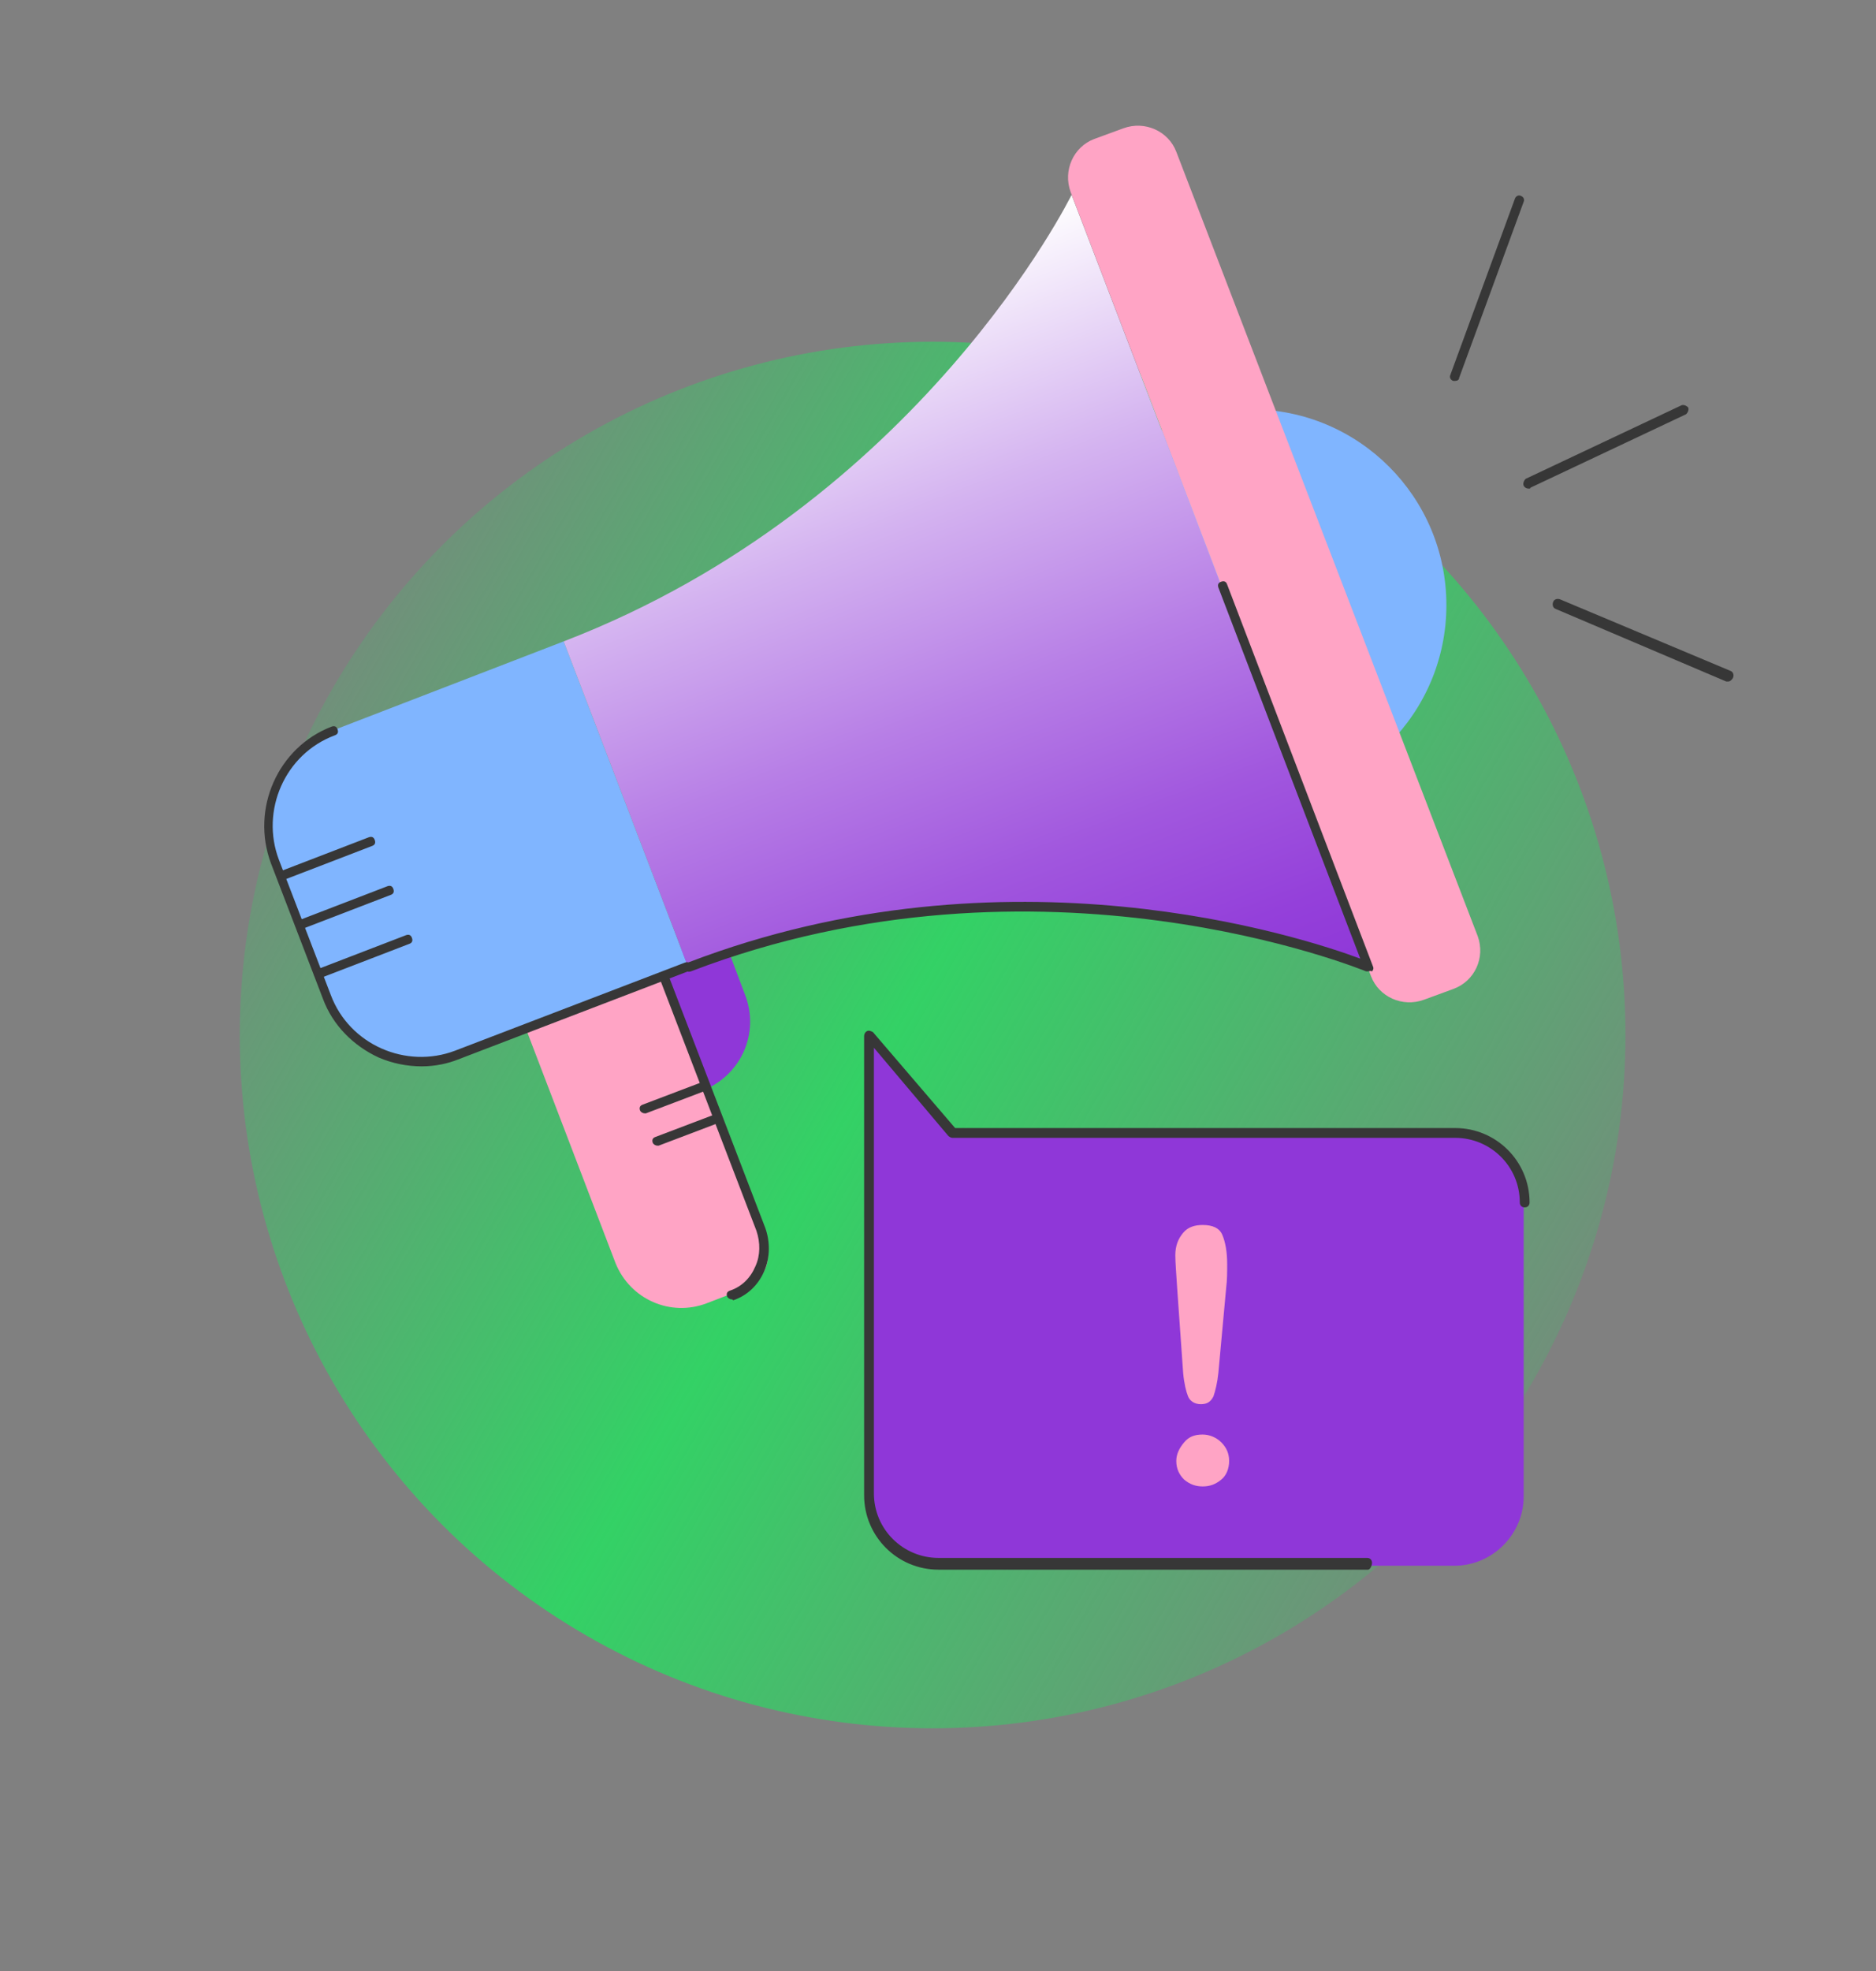 <svg xmlns="http://www.w3.org/2000/svg" xmlns:xlink="http://www.w3.org/1999/xlink" xml:space="preserve" style="enable-background:new 0 0 191.7 201.3" viewBox="0 0 191.7 201.3"><rect x="0" y="0" width="191.7" height="201.3" fill="#808080" stroke="none"/><style>.st10{fill:#373737}.st22{fill:#ffa4c5}.st163{fill:#80b5ff}.st304{fill:#8f37d8}</style><g id="Capa_1_00000147939009215487175090000006696544520542480038_"><defs><circle id="XMLID_00000167360916102933828800000007424731151737264313_" cx="95.3" cy="105.7" r="70.8"/></defs><linearGradient id="XMLID_00000000926858199430817670000004930008328922374287_" x1="156.603" x2="34" y1="141.105" y2="70.32" gradientUnits="userSpaceOnUse"><stop offset="0" style="stop-color:#33d165;stop-opacity:.2"/><stop offset=".525" style="stop-color:#33d165"/><stop offset=".96" style="stop-color:#33d165;stop-opacity:.268"/><stop offset="1" style="stop-color:#33d165;stop-opacity:.2"/></linearGradient><use xlink:href="#XMLID_00000167360916102933828800000007424731151737264313_" style="overflow:visible;fill:url(#XMLID_00000000926858199430817670000004930008328922374287_)"/><clipPath id="XMLID_00000078740693484069760790000010257493711138814873_"><use xlink:href="#XMLID_00000167360916102933828800000007424731151737264313_" style="overflow:visible"/></clipPath><path d="M148.7 115.8H97.3l-8.5-10v47c0 3.9 3.2 7.1 7.1 7.1h52.7c3.9 0 7.1-3.2 7.1-7.1V123c.1-4-3.1-7.2-7-7.2z" class="st304"/><path d="m120.9 140.2-.6-8.5c-.1-1.6-.2-2.8-.2-3.5 0-1 .3-1.7.8-2.3s1.2-.8 2-.8c1 0 1.7.3 2 1s.5 1.7.5 3c0 .8 0 1.6-.1 2.4l-.8 8.7c-.1 1-.3 1.8-.5 2.4-.3.6-.7.8-1.3.8-.6 0-1.1-.3-1.3-.8s-.4-1.3-.5-2.4zm2 11.6c-.7 0-1.3-.2-1.9-.7-.5-.5-.8-1.1-.8-1.9 0-.7.3-1.3.8-1.9s1.1-.8 1.9-.8c.7 0 1.4.3 1.9.8s.8 1.1.8 1.9c0 .8-.3 1.5-.8 1.9-.6.5-1.2.7-1.9.7z" class="st22"/><path d="M139.8 160.3H95.9c-4.2 0-7.6-3.4-7.6-7.6v-46.9c0-.2.1-.4.3-.5.2-.1.4 0 .6.1l8.4 9.8h51.1c4.2 0 7.6 3.4 7.6 7.6 0 .3-.2.5-.5.5s-.5-.2-.5-.5c0-3.7-3-6.6-6.6-6.6H97.3c-.1 0-.3-.1-.4-.2l-7.6-9v45.5c0 3.7 3 6.6 6.6 6.6h43.8c.3 0 .5.2.5.5s-.2.7-.4.7zm8.9-121.4h-.2c-.3-.1-.4-.4-.3-.6l6.6-18c.1-.3.4-.4.6-.3.3.1.4.4.3.6l-6.6 18c0 .2-.2.3-.4.3zm7.5 11c-.2 0-.4-.1-.5-.3-.1-.2 0-.5.2-.7l15.9-7.5c.2-.1.5 0 .7.2.1.2 0 .5-.2.7l-15.9 7.5c0 .1-.1.1-.2.1zm20.4 19.7h-.2L159 62.2c-.3-.1-.4-.4-.3-.7.1-.3.4-.4.7-.3l17.4 7.3c.3.1.4.4.3.7-.1.2-.3.4-.5.4z" class="st10"/><circle cx="127.8" cy="61.8" r="20" class="st163"/><path d="m71.7 111.4-2.7 1.1-5.1-13.3 9.9-3.8 2.3 6.1c1.6 4-.4 8.4-4.4 9.9z" class="st304"/><path d="m76.1 131.6-3.9 1.5c-3.7 1.4-7.8-.4-9.3-4.1L51.5 99.2l14.1-5.4 12.6 33c.8 1.9-.2 4.1-2.1 4.8z" class="st22"/><path d="m70.3 98.7-23.6 9.1c-5.3 2-11.2-.6-13.2-5.9l-5.4-14.1c-2-5.3.6-11.2 5.9-13.2l23.6-9.1 12.7 33.2z" class="st163"/><linearGradient id="SVGID_1_" x1="542.584" x2="542.584" y1="379.73" y2="464.08" gradientTransform="rotate(-20.981 -629.566 1456.742)" gradientUnits="userSpaceOnUse"><stop offset="0" style="stop-color:#fff"/><stop offset=".033" style="stop-color:#faf6fd"/><stop offset=".295" style="stop-color:#d4b3f0"/><stop offset=".532" style="stop-color:#b77ee6"/><stop offset=".736" style="stop-color:#a157de"/><stop offset=".899" style="stop-color:#9440da"/><stop offset="1" style="stop-color:#8f37d8"/></linearGradient><path d="M70.3 98.7c36.5-14 69.4 0 69.4 0l-30.2-78.8S94 51.5 57.6 65.5l12.7 33.2z" style="fill:url(#SVGID_1_)"/><path d="m148.5 101-3 1.1c-2.2.8-4.6-.3-5.4-2.4l-30.7-80.1c-.8-2.2.3-4.6 2.4-5.4l3-1.1c2.2-.8 4.6.3 5.4 2.4L151 95.6c.8 2.2-.3 4.6-2.5 5.4z" class="st22"/><path d="M43.1 108.9c-1.5 0-3-.3-4.4-.9-2.6-1.2-4.7-3.3-5.7-6l-5.3-13.8c-2.1-5.6.7-11.9 6.2-14 .3-.1.5 0 .6.3.1.3 0 .5-.3.6-5.1 1.9-7.6 7.7-5.7 12.7l5.3 13.8c1.9 5.1 7.7 7.6 12.7 5.7l23.5-9c.3-.1.5 0 .6.3.1.3 0 .5-.3.6l-23.5 9c-1 .4-2.3.7-3.7.7z" class="st10"/><path d="M139.8 99.2h-.2c-.3-.1-33.2-13.7-69 0-.3.1-.5 0-.6-.3s0-.5.3-.6c32.6-12.5 62.8-2.6 68.7-.4L124.5 60c-.1-.3 0-.5.3-.6.3-.1.5 0 .6.3l14.9 39c.1.2 0 .4-.1.5-.2-.1-.3 0-.4 0zm-111-9.3c-.2 0-.4-.1-.5-.3-.1-.3 0-.5.3-.6l9.1-3.5c.3-.1.5 0 .6.3.1.3 0 .5-.3.6l-9.1 3.5h-.1zm1.9 5c-.2 0-.4-.1-.5-.3-.1-.3 0-.5.3-.6l9.1-3.5c.3-.1.5 0 .6.3.1.3 0 .5-.3.6l-9.1 3.5h-.1zm1.9 5c-.2 0-.4-.1-.5-.3-.1-.3 0-.5.3-.6l9.1-3.5c.3-.1.5 0 .6.3s0 .5-.3.6l-9.1 3.5h-.1zm42.2 32.8c-.2 0-.4-.1-.5-.3-.1-.3 0-.5.3-.6 1.2-.4 2.1-1.3 2.6-2.5.5-1.1.5-2.4.1-3.6l-9.9-25.8c-.1-.3 0-.5.3-.6.3-.1.5 0 .6.3l9.9 25.8c.5 1.4.5 3-.1 4.4s-1.7 2.5-3.2 3c0-.1-.1-.1-.1-.1z" class="st10"/><path d="M65.9 113.7c-.2 0-.4-.1-.5-.3-.1-.3 0-.5.3-.6l5.8-2.2c.3-.1.5 0 .6.3.1.3 0 .5-.3.6l-5.8 2.2h-.1zm1.3 3.3c-.2 0-.4-.1-.5-.3-.1-.3 0-.5.3-.6l5.8-2.2c.3-.1.5 0 .6.3.1.3 0 .5-.3.6l-5.8 2.2h-.1z" class="st10"/></g></svg>